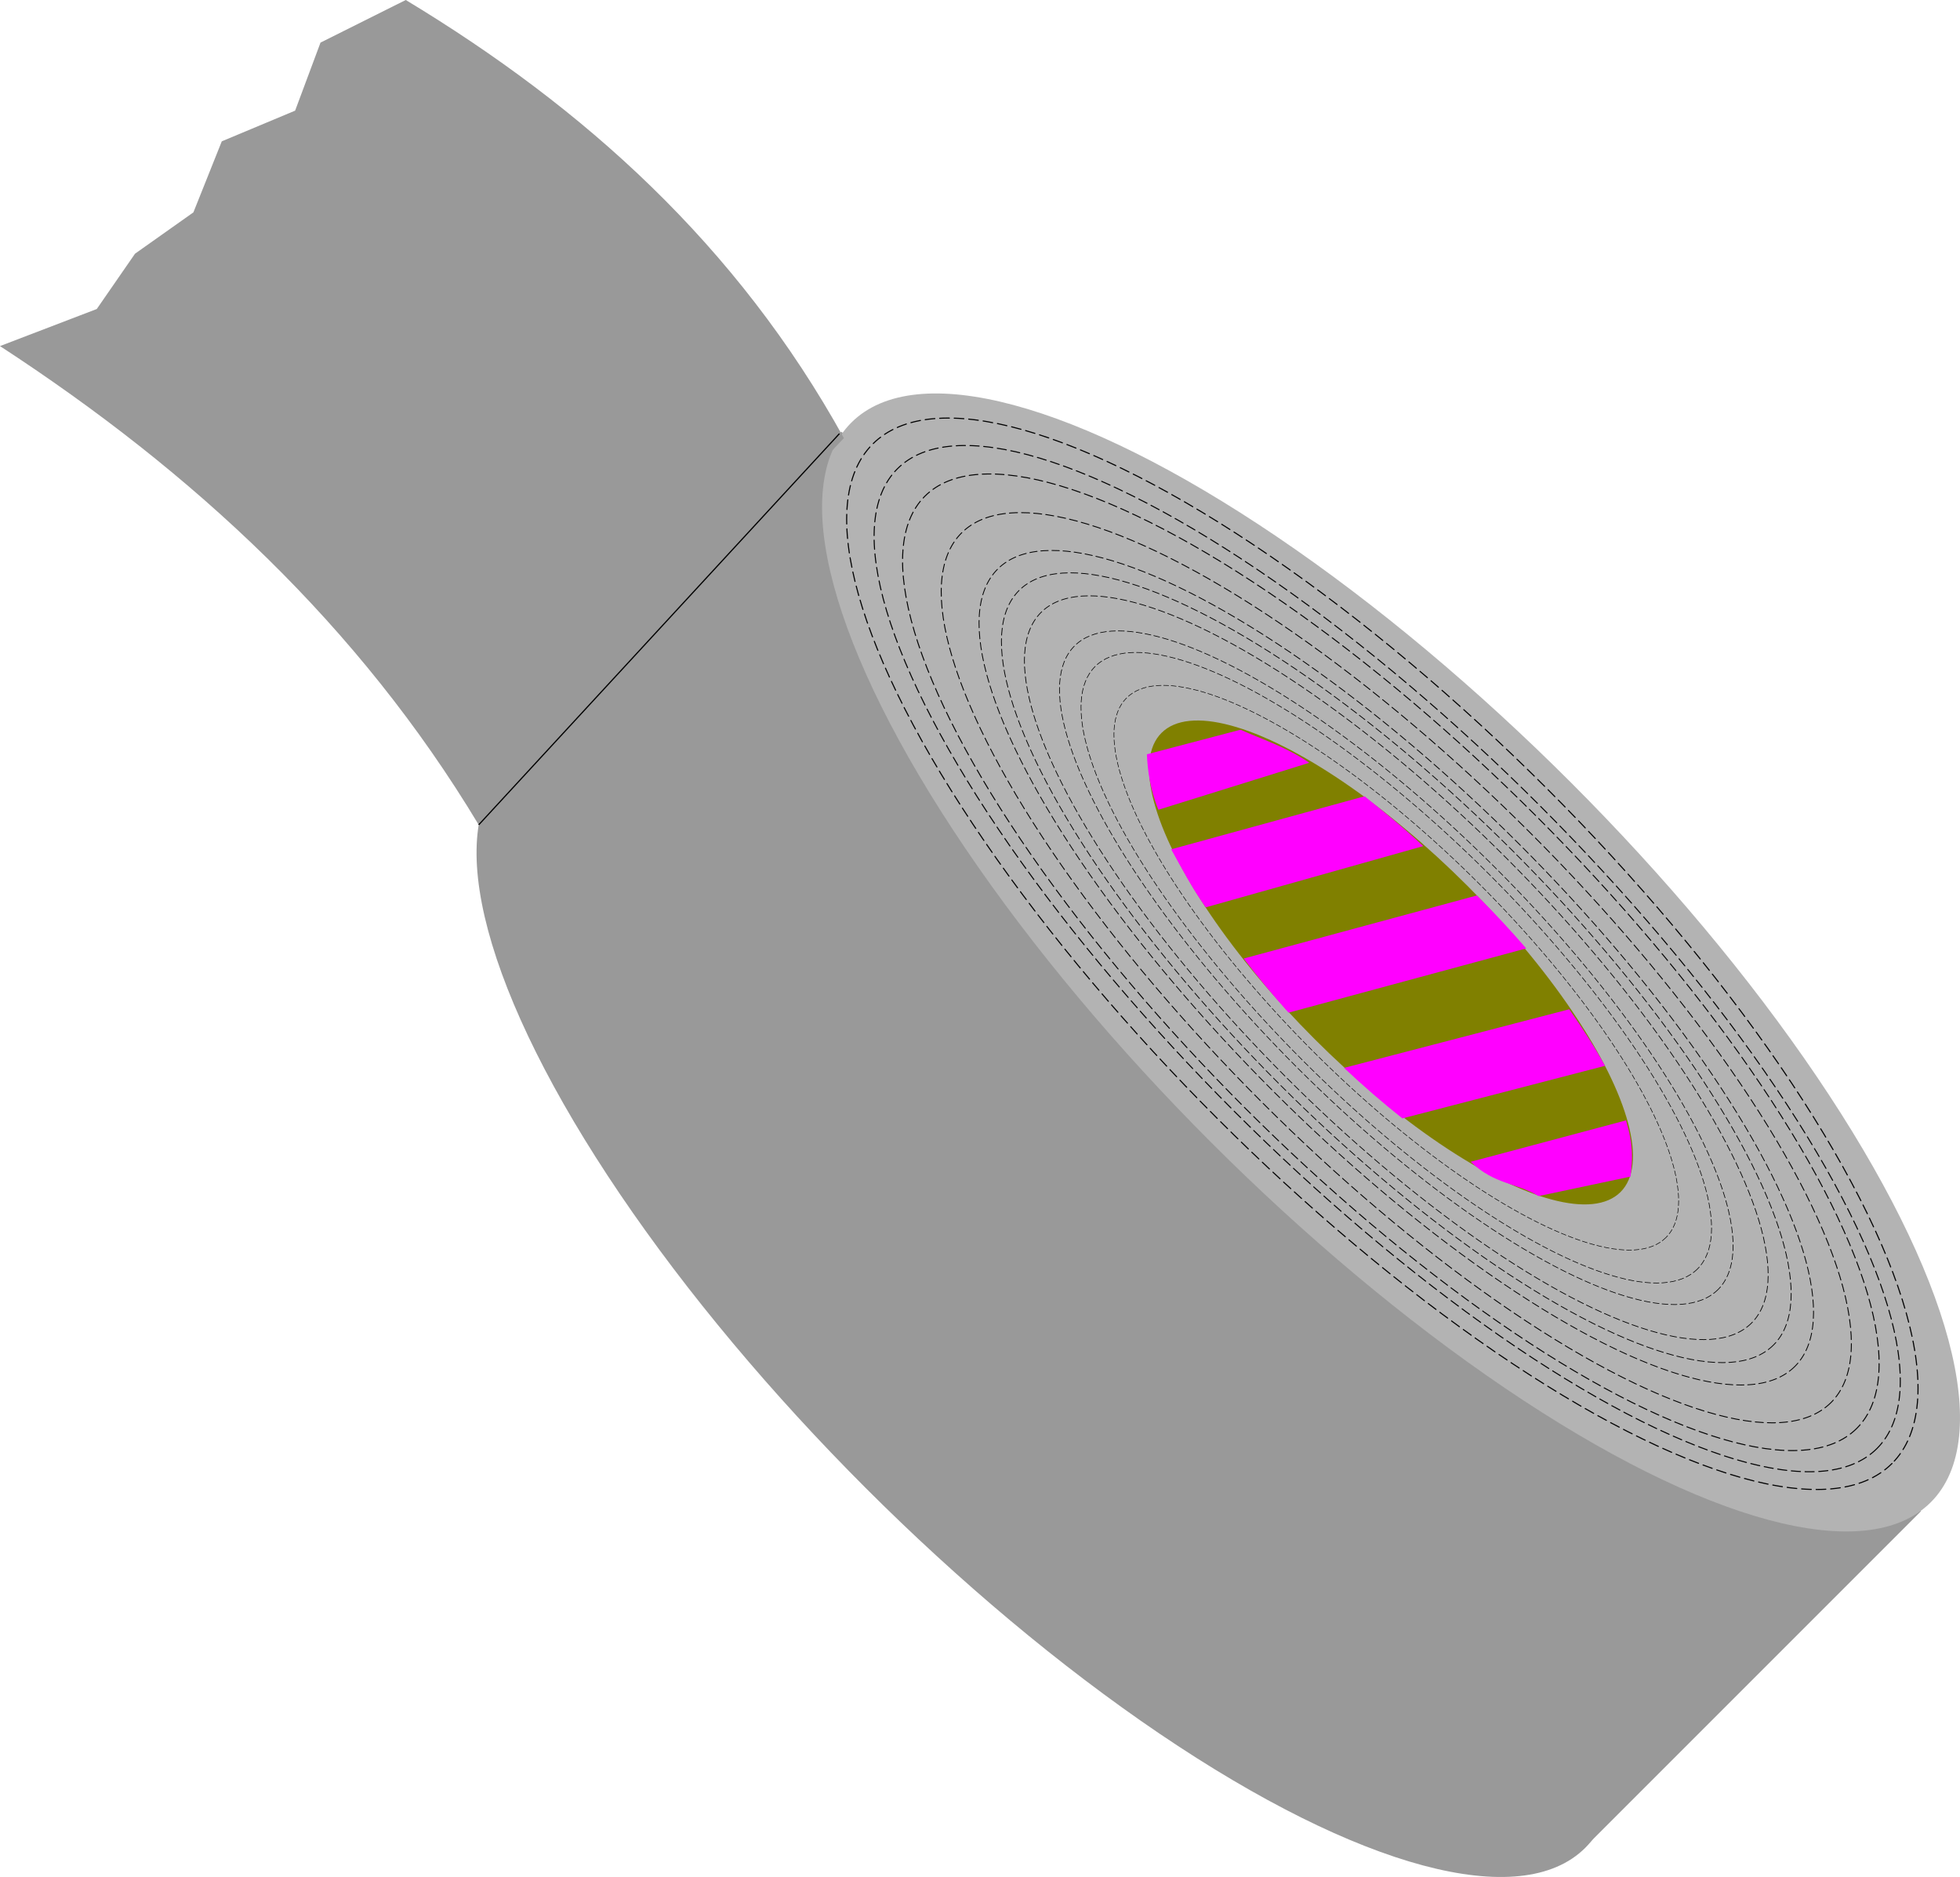 <?xml version="1.0" encoding="UTF-8" standalone="no"?>
<!-- Created with Inkscape (http://www.inkscape.org/) -->

<svg
   width="171.932mm"
   height="164.641mm"
   viewBox="0 0 171.932 164.641"
   version="1.1"
   id="svg5"
   inkscape:version="1.1 (c4e8f9e, 2021-05-24)"
   sodipodi:docname="duct-tape.svg"
   inkscape:export-filename="/home/algot/Documents/runeman.org/clipart/2021/duct-tape.png"
   inkscape:export-xdpi="36.933159"
   inkscape:export-ydpi="36.933159"
   xmlns:inkscape="http://www.inkscape.org/namespaces/inkscape"
   xmlns:sodipodi="http://sodipodi.sourceforge.net/DTD/sodipodi-0.dtd"
   xmlns="http://www.w3.org/2000/svg"
   xmlns:svg="http://www.w3.org/2000/svg"
   xmlns:rdf="http://www.w3.org/1999/02/22-rdf-syntax-ns#"
   xmlns:cc="http://creativecommons.org/ns#"
   xmlns:dc="http://purl.org/dc/elements/1.1/">
  <title
     id="title3959">Duct Tape</title>
  <sodipodi:namedview
     id="namedview7"
     pagecolor="#ffffff"
     bordercolor="#666666"
     borderopacity="1.0"
     inkscape:pageshadow="2"
     inkscape:pageopacity="0.0"
     inkscape:pagecheckerboard="0"
     inkscape:document-units="mm"
     showgrid="false"
     inkscape:object-paths="true"
     inkscape:snap-global="false"
     inkscape:zoom="0.33827143"
     inkscape:cx="385.78487"
     inkscape:cy="239.45268"
     inkscape:window-width="1366"
     inkscape:window-height="703"
     inkscape:window-x="0"
     inkscape:window-y="0"
     inkscape:window-maximized="1"
     inkscape:current-layer="layer1" />
  <defs
     id="defs2" />
  <g
     inkscape:label="Layer 1"
     inkscape:groupmode="layer"
     id="layer1"
     transform="translate(-11.425,-44.37)">
    <g
       id="g3722"
       transform="rotate(45,95.775,126.465)">
      <ellipse
         style="fill:#999999;stroke-width:2;stroke-linecap:round;stroke-linejoin:bevel;stroke-dasharray:0.914, 0.457"
         id="ellipse55"
         cx="124.059"
         cy="144.335"
         rx="66.961"
         ry="22.32" />
      <rect
         style="fill:#999999;stroke-width:2.069;stroke-linecap:round;stroke-linejoin:bevel;stroke-dasharray:0.946, 0.473"
         id="rect231"
         width="133.922"
         height="42.011"
         x="57.045"
         y="102.644" />
      <ellipse
         style="fill:#b3b3b3;stroke-width:2;stroke-linecap:round;stroke-linejoin:bevel;stroke-dasharray:0.914, 0.457"
         id="path53"
         cx="124.059"
         cy="101.473"
         rx="66.961"
         ry="22.32" />
      <path
         style="fill:#999999;stroke:none;stroke-width:0.274px;stroke-linecap:butt;stroke-linejoin:miter;stroke-opacity:1"
         d="m 57.598,102.89 c -18.632,-5.367 -36.653,-4.371 -54.349,0 l -2.646,7.931 2.646,5.795 -2.646,6.453 2.646,6.167 -1.058,6.183 1.058,5.804 -3.704,8.303 c 19.796,-4.174 39.592,-4.934 59.388,0 z"
         id="path418"
         sodipodi:nodetypes="ccccccccccc" />
      <path
         style="fill:none;stroke:#000000;stroke-width:0.104;stroke-linecap:butt;stroke-linejoin:miter;stroke-opacity:1"
         d="m 57.045,102.89 1.888,46.635"
         id="path1597" />
      <ellipse
         style="fill:#b3b3b3;stroke:#000000;stroke-width:0.094;stroke-linecap:round;stroke-linejoin:bevel;stroke-dasharray:0.85, 0.425"
         id="ellipse1765"
         cx="122.982"
         cy="101.473"
         rx="63.227"
         ry="20.453" />
      <ellipse
         style="fill:#b3b3b3;stroke:#000000;stroke-width:0.089;stroke-linecap:round;stroke-linejoin:bevel;stroke-dasharray:0.803, 0.401"
         id="ellipse1803"
         cx="123.584"
         cy="101.473"
         rx="60.763"
         ry="18.956" />
      <ellipse
         style="fill:#b3b3b3;stroke:#000000;stroke-width:0.085;stroke-linecap:round;stroke-linejoin:bevel;stroke-dasharray:0.765, 0.382"
         id="ellipse1805"
         cx="124.036"
         cy="101.473"
         rx="57.81"
         ry="18.084" />
      <ellipse
         style="fill:#b3b3b3;stroke:#000000;stroke-width:0.078;stroke-linecap:round;stroke-linejoin:bevel;stroke-dasharray:0.709, 0.355"
         id="ellipse1807"
         cx="124.712"
         cy="101.473"
         rx="53.934"
         ry="16.677" />
      <ellipse
         style="fill:#b3b3b3;stroke:#000000;stroke-width:0.072;stroke-linecap:round;stroke-linejoin:bevel;stroke-dasharray:0.65, 0.325"
         id="ellipse3697"
         cx="124.712"
         cy="101.473"
         rx="49.452"
         ry="15.291" />
      <ellipse
         style="fill:#b3b3b3;stroke:#000000;stroke-width:0.068;stroke-linecap:round;stroke-linejoin:bevel;stroke-dasharray:0.615, 0.308"
         id="ellipse1809"
         cx="124.712"
         cy="101.473"
         rx="46.799"
         ry="14.471" />
      <ellipse
         style="fill:#b3b3b3;stroke:#000000;stroke-width:0.064;stroke-linecap:round;stroke-linejoin:bevel;stroke-dasharray:0.58, 0.29"
         id="ellipse3695"
         cx="124.712"
         cy="101.473"
         rx="44.073"
         ry="13.628" />
      <ellipse
         style="fill:#b3b3b3;stroke:#000000;stroke-width:0.058;stroke-linecap:round;stroke-linejoin:bevel;stroke-dasharray:0.525, 0.262"
         id="ellipse1811"
         cx="124.712"
         cy="101.473"
         rx="39.918"
         ry="12.343" />
      <ellipse
         style="fill:#b3b3b3;stroke:#000000;stroke-width:0.054;stroke-linecap:round;stroke-linejoin:bevel;stroke-dasharray:0.491, 0.246"
         id="ellipse3699"
         cx="124.712"
         cy="101.473"
         rx="37.365"
         ry="11.554" />
      <ellipse
         style="fill:#b3b3b3;stroke:#000000;stroke-width:0.049;stroke-linecap:round;stroke-linejoin:bevel;stroke-dasharray:0.44, 0.22"
         id="ellipse3613"
         cx="124.712"
         cy="101.473"
         rx="33.463"
         ry="10.347" />
      <ellipse
         style="fill:#808000;stroke-width:0.851;stroke-linecap:round;stroke-linejoin:bevel;stroke-dasharray:0.389, 0.194"
         id="ellipse1745"
         cx="124.059"
         cy="101.473"
         rx="28.475"
         ry="9.492" />
      <path
         id="ellipse1988"
         style="fill:#ff00ff;stroke-width:0.851;stroke-linecap:round;stroke-linejoin:bevel;stroke-dasharray:0.389, 0.194"
         d="m 125.433,91.992 c -0.068,6.18e-4 -0.136,0.001 -0.205,0.002 l -10.552,18.375 c 1.976,0.267 4.035,0.46 6.14,0.574 l 10.756,-18.727 c -2.016,-0.149 -4.074,-0.224 -6.139,-0.224 z"
         sodipodi:nodetypes="ccccccc" />
      <path
         id="ellipse2094"
         style="fill:#ff00ff;stroke-width:0.851;stroke-linecap:round;stroke-linejoin:bevel;stroke-dasharray:0.389, 0.194"
         d="m 138.017,93.322 -10.334,17.605 c 2.302,-0.07 4.569,-0.233 6.752,-0.486 l 9.308,-15.83 c -1.745,-0.505 -3.668,-0.938 -5.727,-1.289 z"
         sodipodi:nodetypes="ccccc" />
      <path
         id="ellipse2117"
         style="fill:#ff00ff;stroke-width:0.851;stroke-linecap:round;stroke-linejoin:bevel;stroke-dasharray:0.389, 0.194"
         d="m 118.841,92.258 c -2.29,0.059 -4.55,0.309 -6.731,0.549 l -8.706,15.286 c 1.756,0.495 3.685,1.113 5.745,1.453 z"
         sodipodi:nodetypes="ccccc" />
      <path
         id="ellipse2195"
         style="fill:#ff00ff;stroke-width:0.728;stroke-linecap:round;stroke-linejoin:bevel;stroke-dasharray:0.333, 0.166"
         d="m 148.431,96.688 -7.069,12.211 c 2.908,-0.065 4.141,-1.547 6.339,-2.086 l 4.495,-6.914 c -0.972,-1.22 -1.695,-2.076 -3.765,-3.211 z"
         sodipodi:nodetypes="ccccc" />
      <path
         id="ellipse2320"
         style="fill:#ff00ff;stroke-width:0.733;stroke-linecap:round;stroke-linejoin:bevel;stroke-dasharray:0.335, 0.168"
         d="m 106.602,94.157 c -2.445,0.446 -4.452,1.519 -6.316,2.217 l -4.281,7.332 c 0.966,0.884 2.371,1.998 4.154,2.721 z"
         sodipodi:nodetypes="ccccc" />
    </g>
  </g>
</svg>
